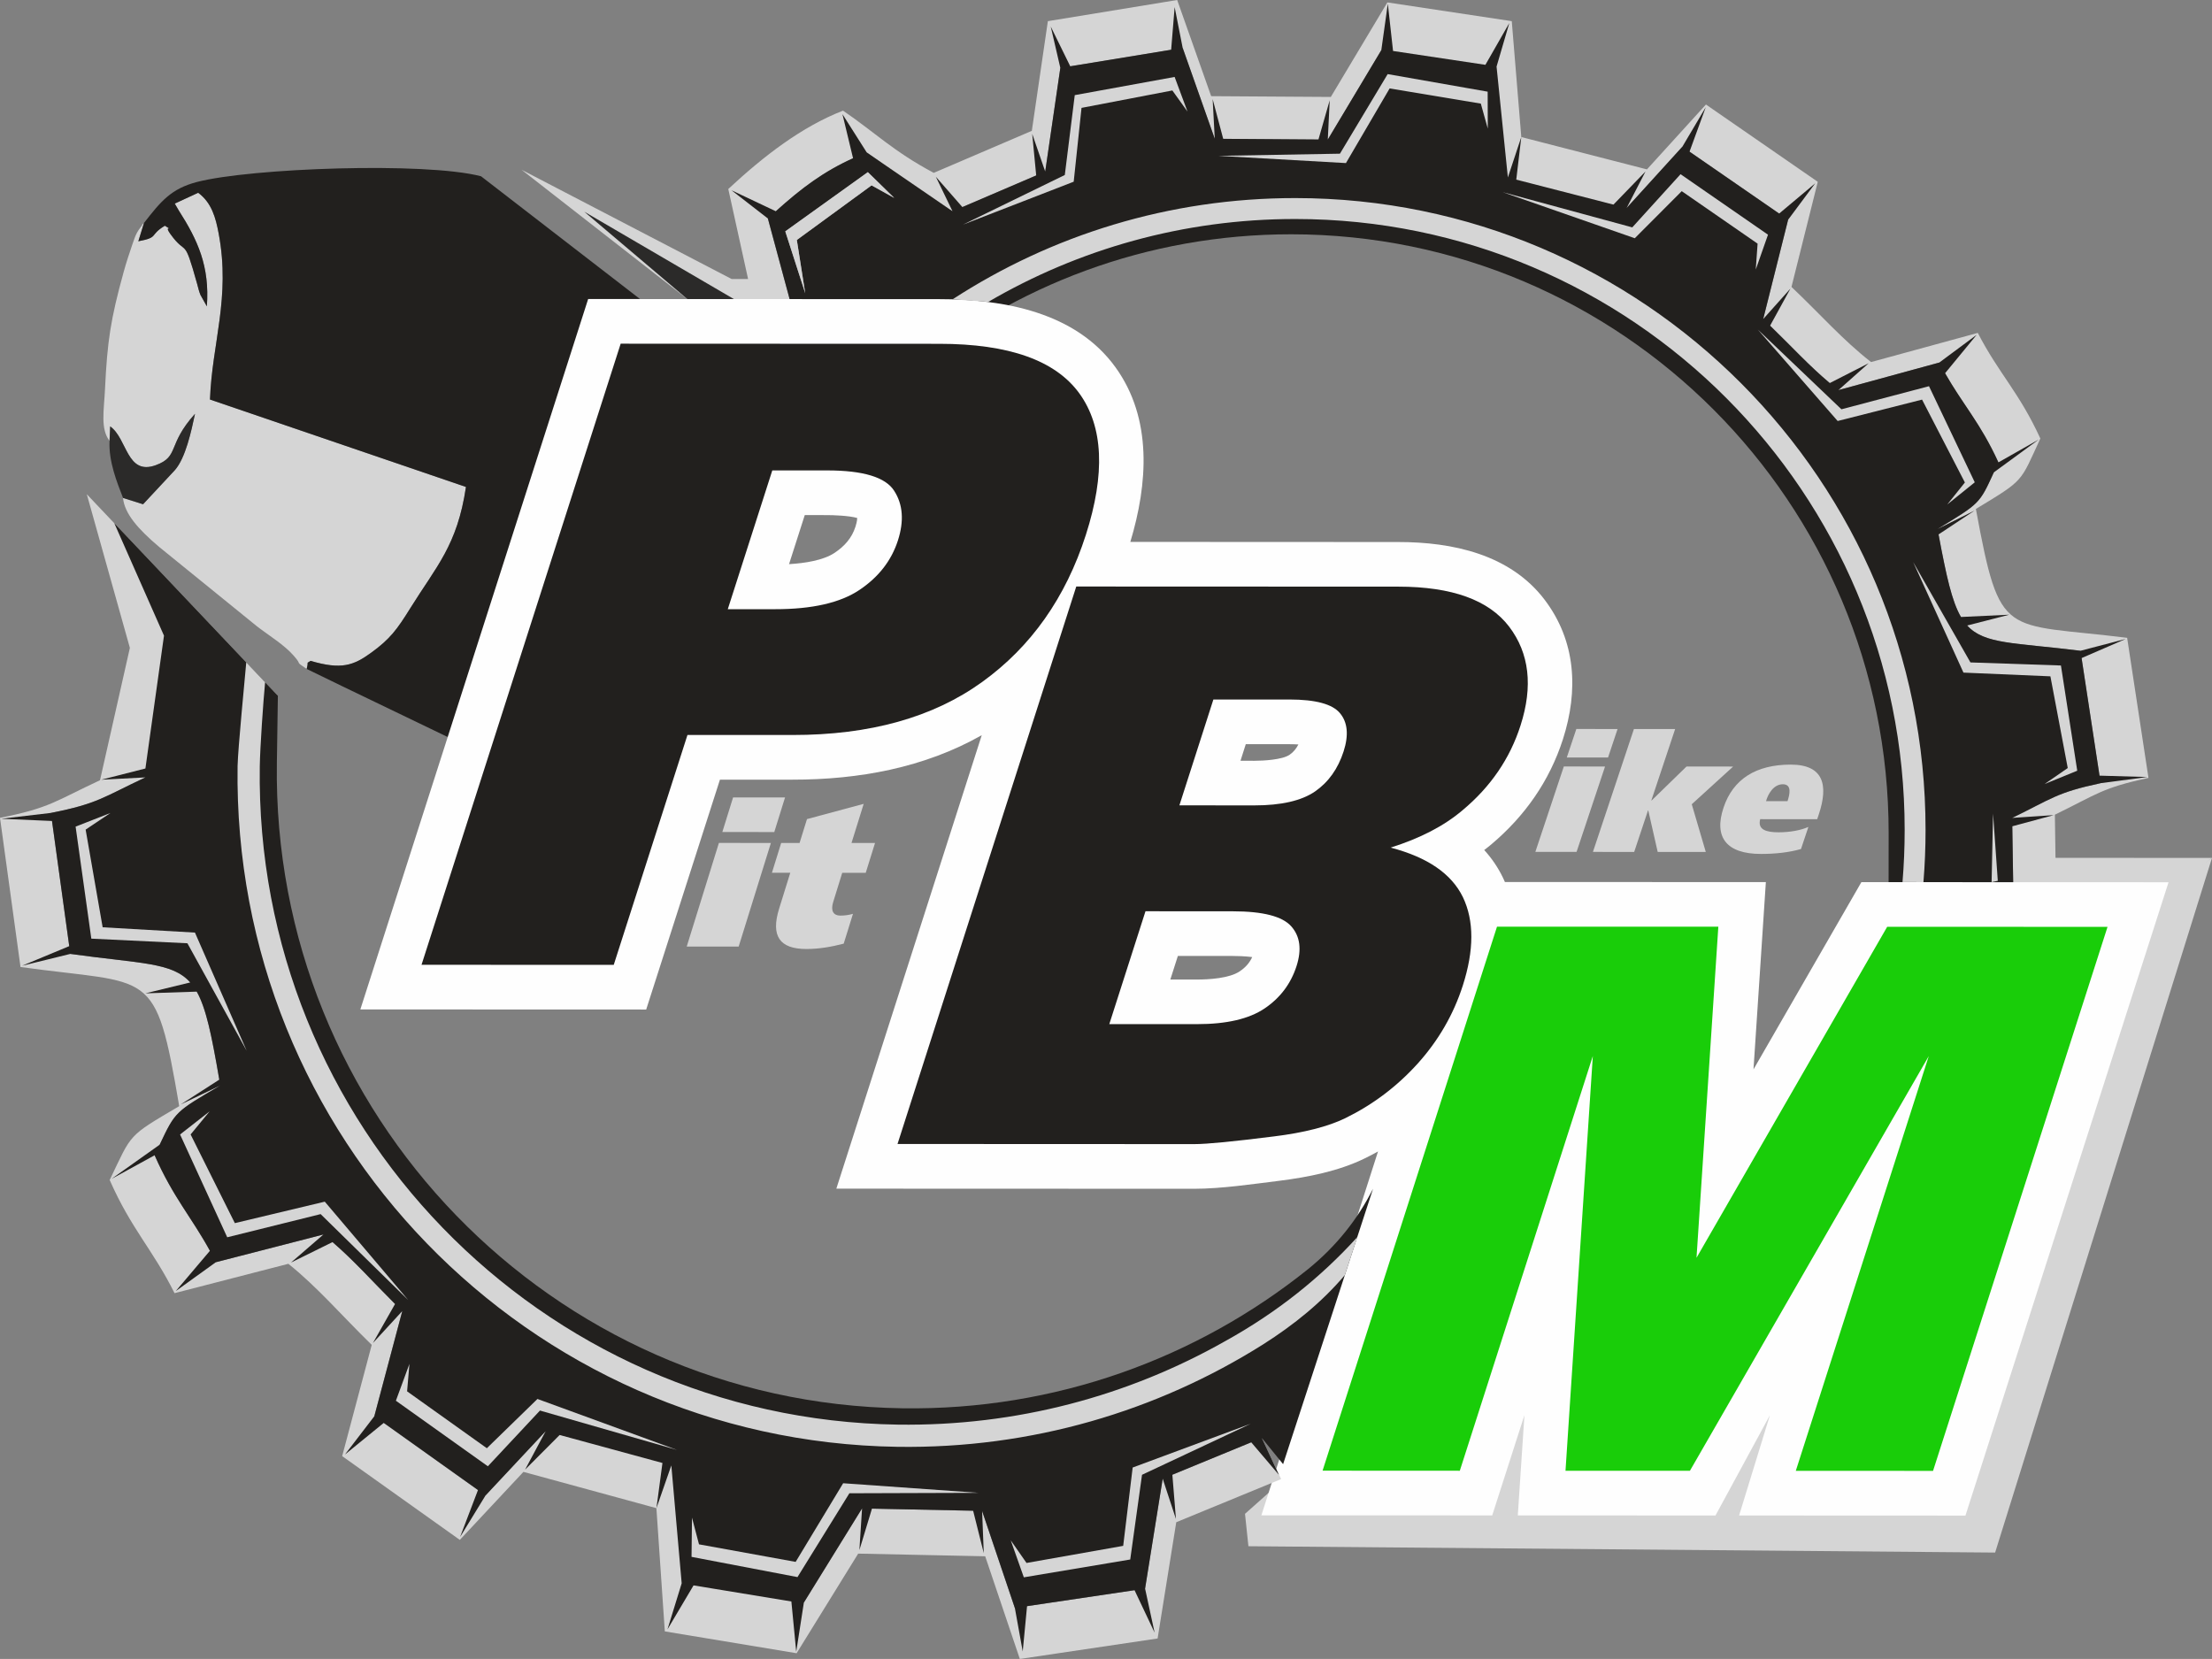 <svg width="88.002" height="66" viewBox="0 0 88.002 66" fill="none" xmlns="http://www.w3.org/2000/svg" xmlns:xlink="http://www.w3.org/1999/xlink">
	<rect x="0" y="0" width="88.002" height="66" fill="#808080" stroke="none"/>
	<desc>
			Created with Pixso.
	</desc>
	<defs/>
	<path id="Vector" d="M5.727 8.87C5.7 8.899 5.672 8.906 5.649 8.966L5.513 9.153C5.495 9.183 5.474 9.216 5.456 9.247C5.378 9.39 5.338 9.515 5.264 9.729C5.143 10.086 5.019 10.455 4.921 10.815C4.402 12.696 4.268 13.566 4.177 15.491C4.137 16.332 3.988 17.057 4.358 17.542L4.383 16.964C5.067 17.446 5.033 18.932 6.199 18.506C7.146 18.158 6.639 17.703 7.757 16.462C7.611 17.151 7.384 18.218 6.957 18.703L5.692 20.061L4.894 19.81C4.953 20.429 5.482 21.041 6.334 21.761L10.225 24.919C10.733 25.311 11.295 25.641 11.691 26.093C12.062 26.514 11.685 26.26 12.2 26.612C12.294 26.256 12.156 26.433 12.355 26.291C13.581 26.653 14.065 26.48 14.78 25.956C15.509 25.426 15.794 25.049 16.32 24.2C17.356 22.534 18.191 21.704 18.537 19.373L8.354 15.894C8.434 13.662 9.177 11.844 8.7 9.296C8.581 8.658 8.419 8.063 7.884 7.668L6.952 8.099L7.111 8.372C7.869 9.557 8.346 10.596 8.23 12.188L7.976 11.737C7.915 11.59 7.892 11.47 7.841 11.289C7.299 9.341 7.443 10.229 6.785 9.319C6.47 8.883 6.982 9.253 6.558 8.979C5.912 9.372 6.345 9.438 5.503 9.598L5.727 8.87Z" fill="#D5D5D5" fill-opacity="1" fill-rule="evenodd"/>
	<path id="Vector" d="M13.615 27.3L23.901 32.255L28.318 14.102L19.138 7.013C16.915 6.433 9.966 6.686 7.831 7.241C6.815 7.508 6.406 7.997 5.728 8.871L5.504 9.599C6.346 9.438 5.913 9.373 6.559 8.98C6.983 9.254 6.471 8.883 6.786 9.32C7.443 10.23 7.3 9.342 7.842 11.29C7.892 11.47 7.915 11.591 7.977 11.737L8.23 12.188C8.347 10.597 7.87 9.558 7.112 8.373L6.953 8.1L7.884 7.669C8.42 8.064 8.582 8.659 8.701 9.296C9.178 11.844 8.434 13.663 8.354 15.895L18.538 19.373C18.192 21.705 17.357 22.534 16.321 24.201C15.795 25.05 15.51 25.427 14.781 25.957C14.066 26.48 13.582 26.653 12.355 26.292C12.157 26.433 12.295 26.256 12.201 26.613L13.615 27.3Z" fill="#22201E" fill-opacity="1" fill-rule="evenodd"/>
	<path id="Vector" d="M61.438 42.081C61.463 42.075 61.5 42.022 61.504 42.039L61.728 41.803C61.875 41.608 61.816 41.605 61.984 41.462C62.174 41.879 61.819 41.613 62.523 41.795C63.91 40.938 63.318 41.414 64.124 40.977C64.439 40.804 64.339 40.784 64.642 40.613C65.726 40.003 68.954 39.8 69.408 38.738C69.71 38.036 69.434 36.484 68.582 36.27C67.887 36.106 67.737 36.12 67.026 36.372C66.302 36.627 66.494 36.64 65.624 36.652C64.162 36.673 66.008 37.302 62.763 37.172C62.758 37.214 62.755 37.347 62.742 37.37C62.573 37.685 61.914 37.812 61.583 37.868C61.554 37.873 61.518 37.875 61.488 37.879C60.988 37.962 61.419 37.713 60.912 38.044L60.938 38.261C60.938 38.288 60.938 38.325 60.94 38.355L60.941 38.815C60.951 38.8 60.937 38.899 60.946 38.94C61.138 39.037 61.246 39.087 61.361 39.15C61.815 39.395 61.778 39.099 61.648 40.177C61.005 40.253 60.626 40.504 60.165 40.772C59.458 41.182 59.084 40.917 58.758 41.878C59.167 41.862 59.662 41.687 60.053 41.562L61.093 41.226C61.243 41.518 61.227 41.338 61.196 41.765C61.188 41.867 61.088 42.072 61.054 42.214L61.438 42.081Z" fill="#2B2A29" fill-opacity="1" fill-rule="evenodd"/>
	<path id="Vector" d="M22.4 26.621C22.505 27.227 23.495 29.116 23.792 29.74C24.006 30.191 24.256 30.862 24.446 31.341C24.692 31.959 25.025 32.423 25.2 33.047L26.312 33.594C27.061 33.861 27.269 33.808 27.757 33.504C28.135 32.441 27.968 31.642 27.767 30.825C27.639 30.307 27.391 28.836 27.186 28.546C27.151 28.524 27.115 28.491 27.09 28.473L25.143 27.042C24.716 26.726 25.645 27.104 24.974 26.956C24.548 26.864 24.602 27.155 23.991 27.158C23.732 27.159 23.475 27.078 23.222 27.021C23.152 26.657 23.05 26.73 23.086 26.262C22.602 26.119 22.661 26.171 22.305 25.933C22.435 26.415 22.424 26.005 22.4 26.621Z" fill="#2B2A29" fill-opacity="1" fill-rule="evenodd"/>
	<path id="Vector" d="M18.535 25.845C19.262 25.99 19.738 26.804 20.159 27.281C21.3 28.569 23.244 30.975 23.9 32.255L23.383 32.123C23.727 32.515 24.651 32.831 25.2 33.048C25.024 32.424 24.692 31.961 24.445 31.343C24.255 30.863 24.005 30.192 23.791 29.741C23.494 29.117 22.504 27.227 22.399 26.622C22.024 26.317 21.414 24.975 21.154 24.51C20.33 23.03 20.218 23.079 20.568 22.209C20.323 22.573 20.362 22.921 20.13 23.314C19.95 23.612 19.742 23.739 19.577 24.059C19.176 24.835 19.001 25.148 18.535 25.845Z" fill="#22201E" fill-opacity="1" fill-rule="evenodd"/>
	<path id="Vector" d="M21.922 24.669L22.569 24.544C22.602 24.896 22.682 24.962 22.7 25.183L22.703 25.839C23.08 25.756 24.991 25.26 24.003 24.596C23.764 24.435 23.314 24.438 23.016 24.382C23.422 24.117 23.795 24.206 23.642 23.38C23.47 22.455 21.994 22.751 21.721 23.456C21.56 23.868 21.705 24.323 21.922 24.669Z" fill="#2B2A29" fill-opacity="1" fill-rule="evenodd"/>
	<path id="Vector" d="M4.358 17.542C4.319 18.36 4.647 19.169 4.895 19.81L5.692 20.061L6.958 18.703C7.384 18.218 7.612 17.152 7.759 16.462C6.639 17.703 7.146 18.16 6.2 18.506C5.035 18.932 5.069 17.446 4.384 16.964L4.358 17.542Z" fill="#2B2A29" fill-opacity="1" fill-rule="evenodd"/>
	<path id="Vector" d="M79.374 61.767L88.002 34.129L84.823 36.344C82.178 38.184 77.907 57.818 75.944 58.517L73.341 54.491L57.01 53.577L49.531 60.226L49.667 61.515L79.374 61.767Z" fill="#D5D5D5" fill-opacity="1" fill-rule="evenodd"/>
	<path id="Vector" d="M41.688 0.842L41.05 5.205L37.148 6.877C35.533 6.016 34.81 5.268 33.539 4.402C31.905 5.038 30.405 6.189 28.974 7.519L29.762 11.101L29.109 11.101L20.75 6.753L27.345 11.898L29.988 12.129L31.583 12.524L30.549 8.695C31.903 7.438 32.938 6.668 34.483 6.067C35.685 6.886 36.369 7.594 37.895 8.407L41.582 6.826L42.184 2.703L47.051 1.906L48.328 5.522L52.825 5.553L54.954 1.997L58.649 2.766C58.762 2.806 58.817 2.673 58.907 2.723C59.02 2.787 58.866 2.878 58.952 2.961C59.573 3.573 59.56 4.676 59.757 7.133L64.714 8.275L66.931 5.838L71.138 8.743L70.147 12.695C71.25 13.74 72.081 14.697 73.141 15.521L77.152 14.425C77.191 14.5 77.231 14.573 77.269 14.646C78.022 16.033 78.751 16.745 79.505 18.396C78.731 20.071 78.913 19.932 77.082 21.046C78.002 26.017 78.09 25.306 82.769 25.892L83.572 31.159C81.811 31.533 81.626 31.777 80.052 32.541L80.1 35.671L86.088 35.679L87.998 34.131L81.776 34.128L81.751 32.411C83.416 31.605 83.611 31.346 85.475 30.949L84.626 25.375C79.675 24.757 79.583 25.508 78.608 20.249C80.547 19.071 80.355 19.218 81.173 17.445C80.333 15.609 79.525 14.87 78.684 13.244L74.439 14.404C73.318 13.532 72.439 12.52 71.272 11.415L72.318 7.233L67.869 4.158L65.522 6.739L60.523 5.452L60.144 0.842L55.195 0.096L52.945 3.857L48.185 3.826L46.833 0L41.688 0.842Z" fill="#D5D5D5" fill-opacity="1" fill-rule="evenodd"/>
	<path id="Vector" d="M70.147 12.693L71.138 8.742L72.216 7.293L70.782 8.496L67.216 6.033L67.861 4.265L66.931 5.836L64.714 8.274L65.465 6.822L64.189 8.14L60.323 7.146L60.523 5.451L59.989 7.06L59.539 2.649L60.046 0.917L59.095 2.579L55.421 2.028L55.213 0.15L54.954 1.995L52.825 5.551L52.901 3.989L52.453 5.55L48.664 5.523L48.244 3.942L48.328 5.521L47.051 1.904L46.732 0.283L46.593 1.979L42.579 2.637L41.803 1.057L42.184 2.701L41.583 6.825L41.065 5.324L41.224 6.98L38.287 8.238L37.231 7.031L37.895 8.405L34.483 6.066L33.516 4.542L33.938 6.295C32.794 6.811 31.91 7.461 30.865 8.404L29.102 7.57L30.55 8.693L31.583 12.523L36.254 14.75C40.362 11.357 45.63 9.319 51.371 9.321C64.502 9.326 75.143 19.994 75.138 33.153C75.138 33.201 75.137 35.619 75.135 35.67L80.101 35.67L80.057 32.873L81.703 32.429L80.052 32.539C81.626 31.775 81.811 31.531 83.572 31.157L85.431 30.913L83.527 30.858L82.814 26.181L84.568 25.42L82.769 25.89C80.133 25.56 78.954 25.641 78.262 24.885L79.939 24.455L78.015 24.546C77.657 23.931 77.436 22.936 77.123 21.262L78.559 20.311L77.083 21.045C78.754 20.027 78.749 20.054 79.322 18.793L81.109 17.486L79.505 18.395C78.788 16.827 78.097 16.105 77.383 14.848L78.64 13.32L77.153 14.423L73.141 15.519L74.342 14.451L72.795 15.24C71.972 14.55 71.298 13.805 70.421 12.957L71.231 11.481L70.147 12.693Z" fill="#22201E" fill-opacity="1" fill-rule="evenodd"/>
	<path id="Vector" d="M59.871 35.09L70.253 35.093L69.761 42.544L74.053 35.095L86.273 35.099L78.193 60.296L69.188 60.292L70.414 56.302L68.249 60.292L60.384 60.289L60.648 56.299L59.366 60.289L50.182 60.286L54.823 45.81C54.647 45.907 54.469 46.001 54.287 46.089C53.255 46.593 52.029 46.835 50.897 46.976C49.831 47.108 48.583 47.294 47.514 47.294L33.273 47.289L39.058 29.248C36.775 30.545 34.159 31.02 31.526 31.018L28.642 31.018L25.708 40.163L14.336 40.159L17.188 31.265L23.399 11.896L37.367 11.901C39.908 11.901 42.786 12.408 44.377 14.61C45.859 16.66 45.663 19.257 44.969 21.559L55.631 21.564C57.778 21.564 60.072 22.049 61.447 23.855C62.703 25.507 62.8 27.473 62.18 29.409C61.644 31.077 60.661 32.473 59.323 33.599C59.232 33.674 59.142 33.747 59.048 33.817C59.342 34.14 59.595 34.506 59.795 34.922C59.821 34.978 59.848 35.033 59.871 35.09ZM31.391 22.444C32.02 22.407 32.757 22.294 33.207 21.992C33.597 21.73 33.888 21.408 34.033 20.956C34.055 20.889 34.102 20.73 34.103 20.607C33.769 20.512 33.148 20.493 32.903 20.493L32.017 20.491L31.391 22.444ZM49.352 30.265L49.903 30.267C50.243 30.267 51.011 30.23 51.306 30.027C51.464 29.919 51.573 29.778 51.655 29.617C51.515 29.609 51.382 29.607 51.3 29.607L49.562 29.606L49.352 30.265ZM46.56 38.97L47.616 38.97C48.092 38.97 48.91 38.923 49.32 38.644C49.55 38.489 49.71 38.31 49.818 38.076C49.539 38.04 49.205 38.032 49.041 38.032L46.86 38.032L46.56 38.97Z" fill="#FEFEFE" fill-opacity="1" fill-rule="evenodd"/>
	<path id="Vector" d="M24.693 13.673L37.369 13.678C40.131 13.679 41.987 14.335 42.942 15.652C43.894 16.971 43.98 18.845 43.2 21.278C42.4 23.774 41.02 25.73 39.071 27.134C37.121 28.542 34.606 29.243 31.529 29.241L27.35 29.24L24.417 38.386L16.77 38.383L24.693 13.673ZM28.954 24.236L30.831 24.236C32.312 24.238 33.435 23.98 34.195 23.468C34.958 22.956 35.465 22.301 35.723 21.501C35.972 20.725 35.923 20.067 35.574 19.527C35.231 18.986 34.342 18.715 32.907 18.715L30.725 18.715L28.954 24.236Z" fill="#22201E" fill-opacity="1" fill-rule="nonzero"/>
	<path id="Vector" d="M42.818 23.334L55.634 23.339C57.767 23.34 59.233 23.872 60.04 24.931C60.844 25.99 60.995 27.301 60.492 28.864C60.072 30.176 59.304 31.302 58.185 32.235C57.443 32.865 56.488 33.355 55.324 33.721C56.792 34.105 57.747 34.76 58.201 35.694C58.648 36.629 58.648 37.801 58.196 39.209C57.826 40.361 57.228 41.394 56.402 42.312C55.572 43.231 54.609 43.953 53.514 44.489C52.831 44.819 51.888 45.062 50.681 45.211C49.075 45.413 48.023 45.517 47.517 45.517L35.707 45.512L42.818 23.334ZM46.921 32.04L49.904 32.042C50.972 32.042 51.778 31.857 52.315 31.489C52.851 31.118 53.231 30.586 53.455 29.89C53.662 29.245 53.614 28.739 53.312 28.376C53.013 28.01 52.338 27.83 51.303 27.829L48.273 27.829L46.921 32.04ZM44.132 40.744L47.619 40.744C48.801 40.746 49.697 40.535 50.315 40.117C50.934 39.697 51.353 39.141 51.582 38.433C51.791 37.777 51.725 37.252 51.371 36.853C51.02 36.456 50.245 36.255 49.044 36.255L45.572 36.253L44.132 40.744Z" fill="#22201E" fill-opacity="1" fill-rule="nonzero"/>
	<path id="Vector" d="M59.557 36.866L68.362 36.868L67.494 50.039L75.08 36.871L83.846 36.874L76.904 58.517L71.444 58.515L76.734 42.015L67.231 58.514L62.282 58.512L63.369 42.012L58.077 58.512L52.617 58.509L59.557 36.866Z" fill="#19CD09" fill-opacity="1" fill-rule="nonzero"/>
	<path id="Vector" d="M61.082 33.892L62.722 33.892L63.855 30.495L62.215 30.494L61.082 33.892ZM64.353 29.003L62.713 29.001L62.333 30.136L63.975 30.136L64.353 29.003ZM66.644 29.003L65.004 29.003L63.373 33.892L65.014 33.894L65.564 32.243L65.575 32.243L65.95 33.894L67.863 33.894L67.305 31.996L68.951 30.497L67.096 30.495L65.708 31.846L65.696 31.846L66.644 29.003ZM70.261 31.873C70.331 31.605 70.552 31.201 70.928 31.201C71.3 31.201 71.201 31.613 71.114 31.873L70.261 31.873ZM72.295 32.591L72.362 32.39C72.744 31.24 72.556 30.419 71.242 30.419C69.867 30.419 68.947 30.991 68.568 32.133C68.176 33.307 68.684 33.973 70.057 33.973C70.63 33.973 71.169 33.915 71.651 33.777L71.945 32.898C71.639 33.034 71.209 33.112 70.76 33.112C70.278 33.112 69.914 33.014 70.028 32.59L72.295 32.591Z" fill="#D5D5D5" fill-opacity="1" fill-rule="nonzero"/>
	<path id="Vector" d="M27.32 37.659L29.387 37.659L30.669 33.537L28.601 33.535L27.32 37.659ZM31.232 31.725L29.165 31.725L28.737 33.101L30.804 33.102L31.232 31.725ZM31.078 33.537L30.71 34.723L31.44 34.723L30.997 36.148C30.658 37.239 31.015 37.755 32.081 37.755C32.59 37.755 33.076 37.669 33.566 37.542L33.935 36.355C33.773 36.402 33.618 36.426 33.429 36.426C33.158 36.426 33.037 36.236 33.147 35.888L33.507 34.725L34.442 34.725L34.812 33.538L33.876 33.538L34.361 31.98L32.105 32.587L31.81 33.537L31.078 33.537Z" fill="#D5D5D5" fill-opacity="1" fill-rule="nonzero"/>
	<path id="Vector" d="M42.758 3.785L42.362 6.962L38.312 8.936L42.716 7.229L43.027 4.292L46.641 3.599L47.243 4.438L46.731 3.061L42.758 3.785Z" fill="#D5D5D5" fill-opacity="1" fill-rule="evenodd"/>
	<path id="Vector" d="M55.207 2.948L53.308 6.114L48.469 6.2L53.547 6.488L55.285 3.518L58.913 4.122L59.19 5.117L59.185 3.647L55.207 2.948Z" fill="#D5D5D5" fill-opacity="1" fill-rule="evenodd"/>
	<path id="Vector" d="M66.859 6.93L64.938 9.046L59.781 7.644L65.038 9.478L66.906 7.605L69.924 9.693L69.851 10.724L70.338 9.337L66.859 6.93Z" fill="#D5D5D5" fill-opacity="1" fill-rule="evenodd"/>
	<path id="Vector" d="M31.242 9.204L32.035 11.666L31.701 9.547L34.674 7.374L35.576 7.875L34.526 6.849L31.242 9.204Z" fill="#9D9E9E" fill-opacity="1" fill-rule="evenodd"/>
	<path id="Vector" d="M76.743 15.364L73.259 16.283L69.934 13.112L73.109 16.749L76.467 15.898L78.171 19.195L77.47 20.07L78.564 19.188L76.743 15.364Z" fill="#D5D5D5" fill-opacity="1" fill-rule="evenodd"/>
	<path id="Vector" d="M81.992 26.476L78.392 26.354L76.113 22.361L78.114 26.759L81.573 26.907L82.263 30.556L81.341 31.192L82.641 30.662L81.992 26.476Z" fill="#D5D5D5" fill-opacity="1" fill-rule="evenodd"/>
	<path id="Vector" d="M79.48 35.043L79.292 32.37L79.234 35.095L79.48 35.043Z" fill="#D5D5D5" fill-opacity="1" fill-rule="evenodd"/>
	<path id="Vector" d="M31.242 9.204L32.035 11.666L31.701 9.547L34.674 7.374L35.576 7.875L34.526 6.849L31.242 9.204Z" fill="#D5D5D5" fill-opacity="1" fill-rule="evenodd"/>
	<path id="Vector" d="M51.533 7.88C46.506 7.878 41.823 9.358 37.898 11.908L39.318 12.01C42.906 9.913 47.079 8.711 51.533 8.713C64.927 8.716 75.78 19.599 75.775 33.019C75.775 33.718 75.746 34.41 75.689 35.092L76.522 35.095C76.578 34.411 76.606 33.718 76.606 33.019C76.611 19.14 65.386 7.885 51.533 7.88Z" fill="#D5D5D5" fill-opacity="1" fill-rule="evenodd"/>
	<path id="Vector" d="M46.054 65.185L46.796 60.56L50.968 58.844L50.197 57.208L46.255 58.829L45.554 63.202L40.373 63.972L39.07 60.111L34.294 60.011L31.98 63.756L28.065 62.883C27.946 62.837 27.886 62.978 27.791 62.923C27.672 62.855 27.836 62.759 27.747 62.67C27.096 62.011 27.127 60.839 26.956 58.227L21.707 56.938L19.315 59.494L14.891 56.343L16.003 52.159C14.848 51.032 13.979 50.004 12.867 49.113L8.587 50.216C8.548 50.136 8.508 50.058 8.467 49.98C7.689 48.494 6.927 47.727 6.15 45.962C6.997 44.195 6.802 44.339 8.764 43.184C7.861 37.892 7.758 38.644 2.797 37.95L2.024 32.342C3.9 31.973 4.102 31.716 5.783 30.929L7.072 26.223L7.842 25.373L11.054 27.68L3.453 19.662L5.167 25.775L3.979 31.04C2.196 31.872 1.985 32.145 0 32.536L0.816 38.471C6.064 39.203 6.176 38.406 7.13 44.007C5.055 45.23 5.261 45.076 4.364 46.946C5.229 48.909 6.076 49.707 6.944 51.447L11.472 50.279C12.648 51.222 13.566 52.312 14.789 53.504L13.613 57.93L18.294 61.263L20.824 58.557L26.114 60L26.449 64.903L31.692 65.772L34.142 61.809L39.195 61.915L40.573 66L46.054 65.185Z" fill="#D5D5D5" fill-opacity="1" fill-rule="evenodd"/>
	<path id="Vector" d="M16.005 52.159L14.893 56.342L13.725 57.865L15.268 56.608L19.016 59.279L18.304 61.148L19.317 59.494L21.709 56.937L20.889 58.469L22.265 57.089L26.355 58.203L26.116 59.999L26.708 58.3L27.12 62.99L26.555 64.822L27.592 63.073L31.484 63.713L31.677 65.712L31.981 63.756L34.296 60.011L34.19 61.669L34.69 60.02L38.715 60.102L39.138 61.79L39.072 60.11L40.375 63.972L40.688 65.701L40.86 63.899L45.136 63.264L45.935 64.952L45.556 63.201L46.257 58.829L46.784 60.432L46.641 58.671L49.778 57.38L50.882 58.676L50.199 57.207L51.047 58.25L54.625 47.293C54.018 48.498 53.171 49.573 52.039 50.492C47.622 54.033 41.996 56.116 35.897 56.027C21.951 55.822 10.81 44.327 11.015 30.352C11.015 30.301 11.055 27.73 11.055 27.679L4.547 20.814L6.524 25.289L5.785 30.574L4.029 31.02L5.785 30.928C4.104 31.715 3.901 31.972 2.025 32.341L0.047 32.573L2.069 32.662L2.755 37.641L0.879 38.421L2.799 37.95C5.595 38.342 6.848 38.273 7.57 39.085L5.783 39.519L7.828 39.451C8.198 40.108 8.419 41.169 8.725 42.952L7.187 43.941L8.766 43.184C6.974 44.238 6.98 44.21 6.353 45.54L4.435 46.902L6.152 45.961C6.89 47.638 7.614 48.415 8.352 49.761L6.994 51.363L8.589 50.215L12.868 49.113L11.577 50.23L13.23 49.415C14.095 50.16 14.799 50.963 15.717 51.877L14.836 53.431L16.005 52.159Z" fill="#22201E" fill-opacity="1" fill-rule="evenodd"/>
	<path id="Vector" d="M44.965 62.043L45.434 58.673L49.765 56.639L45.062 58.384L44.685 61.5L40.839 62.181L40.211 61.28L40.732 62.752L44.965 62.043Z" fill="#D5D5D5" fill-opacity="1" fill-rule="evenodd"/>
	<path id="Vector" d="M31.727 62.743L33.792 59.408L38.934 59.391L33.544 59.009L31.654 62.138L27.809 61.44L27.53 60.378L27.512 61.938L31.727 62.743Z" fill="#D5D5D5" fill-opacity="1" fill-rule="evenodd"/>
	<path id="Vector" d="M19.409 58.334L21.482 56.117L26.938 57.685L21.382 55.656L19.369 57.616L16.196 55.353L16.289 54.261L15.75 55.726L19.409 58.334Z" fill="#D5D5D5" fill-opacity="1" fill-rule="evenodd"/>
	<path id="Vector" d="M9.04 49.224L12.756 48.302L16.24 51.72L12.921 47.807L9.343 48.661L7.583 45.133L8.34 44.214L7.164 45.134L9.04 49.224Z" fill="#D5D5D5" fill-opacity="1" fill-rule="evenodd"/>
	<path id="Vector" d="M3.633 37.343L7.456 37.527L9.814 41.805L7.756 37.102L4.084 36.891L3.407 33.005L4.396 32.343L3.008 32.886L3.633 37.343Z" fill="#D5D5D5" fill-opacity="1" fill-rule="evenodd"/>
	<path id="Vector" d="M35.703 57.56C41.043 57.639 46.039 56.138 50.247 53.488C51.488 52.701 52.598 51.799 53.505 50.725L53.999 49.216C52.553 50.81 50.823 52.205 48.739 53.358C44.898 55.532 40.446 56.745 35.717 56.677C21.489 56.467 10.127 44.74 10.335 30.488C10.346 29.746 10.476 27.868 10.547 27.144L9.797 26.352C9.734 27.081 9.471 29.735 9.452 30.474C9.236 45.218 20.99 57.343 35.703 57.56Z" fill="#D5D5D5" fill-opacity="1" fill-rule="evenodd"/>
	<path id="Vector" d="M29.197 11.898L23.242 8.42L27.346 11.898L29.197 11.898Z" fill="#2B2A29" fill-opacity="1" fill-rule="evenodd"/>
</svg>
